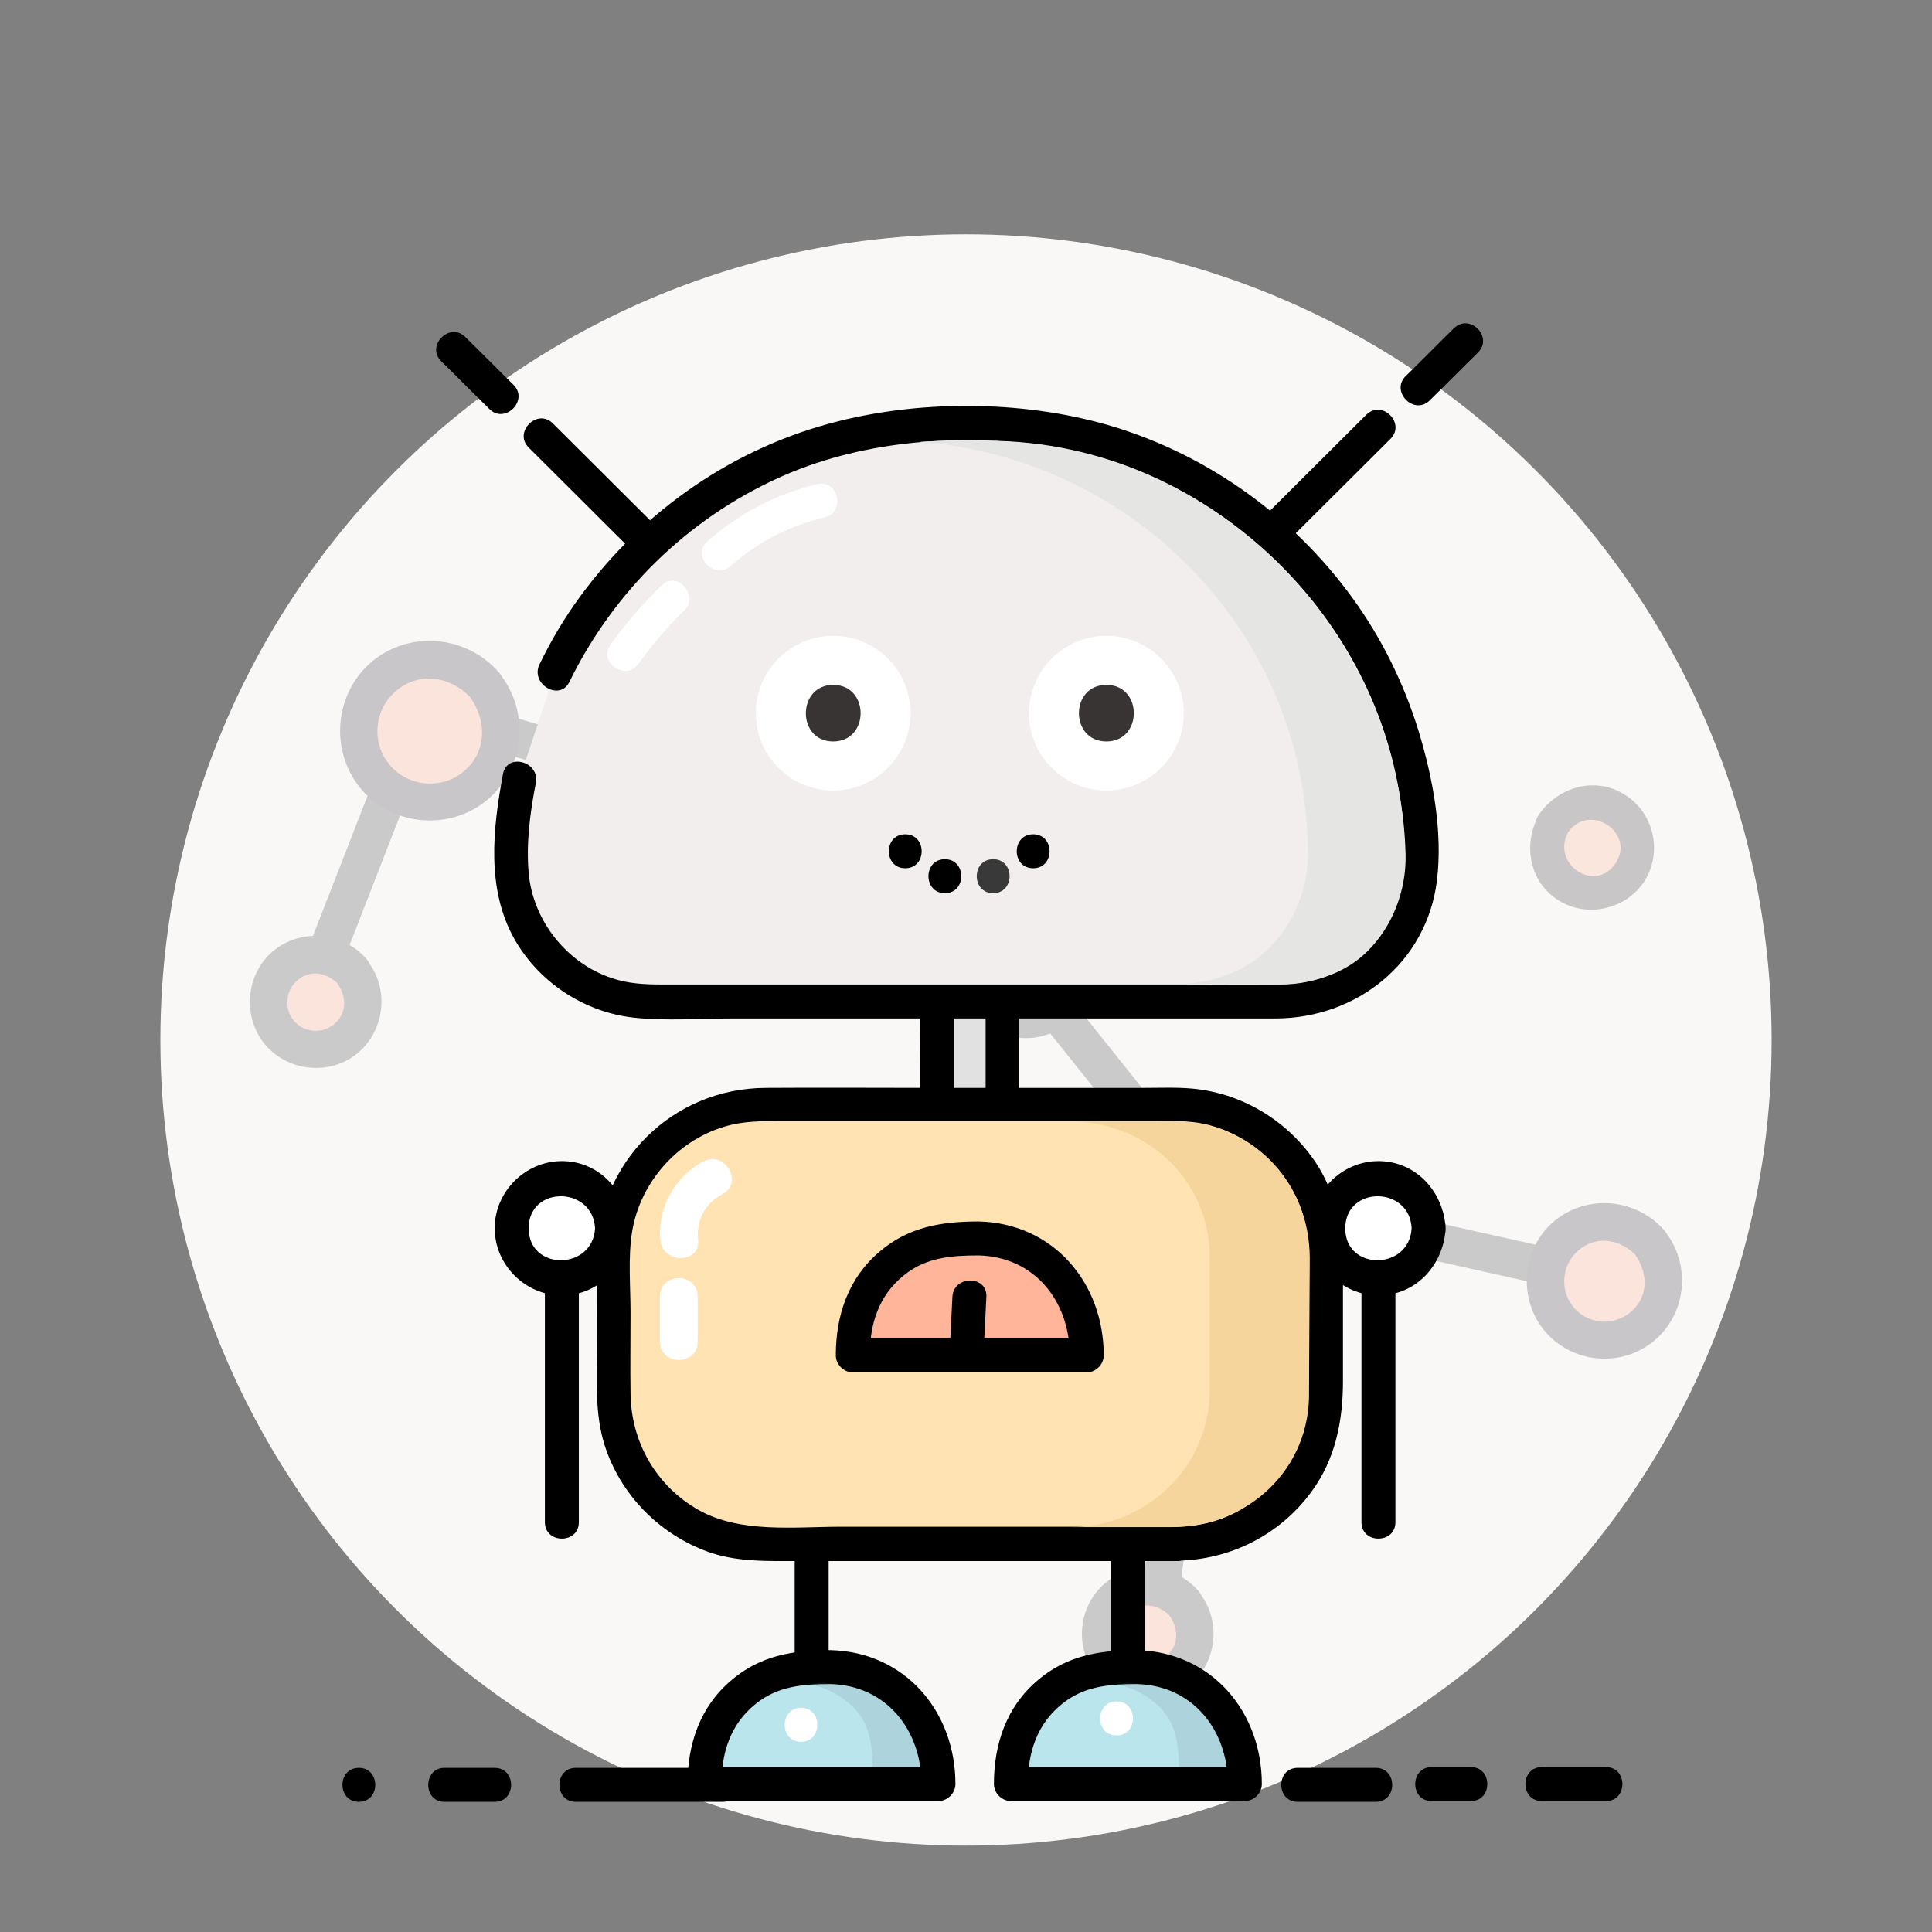 <?xml version="1.0" ?><svg id="Слой_1" style="enable-background:new 0 0 512 512;" version="1.1" viewBox="0 0 512 512" xml:space="preserve" xmlns="http://www.w3.org/2000/svg" xmlns:xlink="http://www.w3.org/1999/xlink"><rect x="0" y="0" width="512" height="512" fill="#808080" stroke="none"/><style type="text/css">
	.st0{fill:#F5D59C;}
	.st1{fill:#FAF8F7;}
	.st2{opacity:0.3;}
	.st3{fill:#5F5E60;}
	.st4{fill:#FBE5E8;}
	.st5{fill:#FFB599;}
	.st6{fill:#53515A;}
	.st7{fill:#FFFFFF;}
	.st8{fill:#F4F2F2;}
	.st9{fill:#E2E1E1;}
	.st10{fill:#FFE3B2;}
	.st11{fill:#BBE5ED;}
	.st12{fill:#F1EEED;}
	.st13{opacity:0.76;}
	.st14{fill:#393434;}
	.st15{fill:#E5E5E4;}
	.st16{opacity:0.15;}
	.st17{fill:#5E7377;}
	.st18{opacity:0.2;}
	.st19{fill:#FFA17A;}
</style><path class="st0" d="M1544,1078.9c0,11.7-10.7,21.1-24,21.1"/><g><circle class="st1" cx="256" cy="275.6" r="213.5"/><g class="st2"><g><g><g><path class="st3" d="M215.6,225.2c15.6,9.8,31.2,19.6,46.8,29.4c5.5,3.4,10.5-5.2,5-8.6c-15.6-9.8-31.2-19.6-46.8-29.4       C215.2,213.2,210.1,221.8,215.6,225.2L215.6,225.2z"/></g></g><g><line class="st4" x1="279.6" x2="316.8" y1="267.5" y2="314"/><g><path class="st3" d="M276.1,271.1c12.4,15.5,24.8,31,37.2,46.5c4,5,11.1-2.1,7.1-7.1c-12.4-15.5-24.8-31-37.2-46.5       C279.1,259,272.1,266.1,276.1,271.1L276.1,271.1z"/></g></g><g><line class="st4" x1="305.8" x2="317.8" y1="434.9" y2="345.5"/><g><path class="st3" d="M310.8,434.9c3.5-26.1,7-52.1,10.5-78.2c0.5-3.7,1-7.4,1.5-11.1c0.9-6.4-9.2-6.3-10,0       c-3.5,26.1-7,52.1-10.5,78.2c-0.5,3.7-1,7.4-1.5,11.1C300,441.2,310,441.2,310.8,434.9L310.8,434.9z"/></g></g><g><line class="st4" x1="347.6" x2="409.3" y1="321.7" y2="335.5"/><g><path class="st3" d="M346.3,326.5c20.6,4.6,41.1,9.2,61.7,13.8c6.3,1.4,8.9-8.2,2.7-9.6c-20.6-4.6-41.1-9.2-61.7-13.8       C342.7,315.5,340,325.1,346.3,326.5L346.3,326.5z"/></g></g><g><g><path class="st3" d="M102.5,197.8c-6.6,17-13.3,34.1-19.9,51.1c-2.3,6,7.3,8.6,9.6,2.7c6.6-17,13.3-34.1,19.9-51.1       C114.5,194.4,104.8,191.8,102.5,197.8L102.5,197.8z"/></g></g><g><line class="st4" x1="124.4" x2="199.7" y1="191.8" y2="214.1"/><g><path class="st3" d="M123.1,196.6c25.1,7.4,50.2,14.9,75.3,22.3c6.2,1.8,8.8-7.8,2.7-9.6c-25.1-7.4-50.2-14.9-75.3-22.3       C119.6,185.1,116.9,194.8,123.1,196.6L123.1,196.6z"/></g></g><g><g><ellipse class="st5" cx="425.3" cy="339.6" rx="15.7" ry="15.7" transform="matrix(0.781 -0.625 0.625 0.781 -118.941 339.957)"/><g><path class="st6" d="M433.2,332.3c3.4,4.7,3.9,10.9-0.7,15.1c-4.5,4.2-11.8,3.7-15.6-1.1c-3.7-4.6-3-11.4,1.6-15.1        c5-4.1,11.5-2.6,15.5,2c4.2,4.9,11.3-2.2,7.1-7.1c-7.4-8.5-20.4-9.8-29.2-2.5c-8.5,7.1-9.7,20-2.9,28.7        c6.9,8.7,19.7,10.3,28.5,3.7c9.1-6.8,10.9-19.8,4.3-28.9C438.1,322.1,429.4,327.1,433.2,332.3z"/></g></g></g><g><ellipse class="st5" cx="328.6" cy="328.8" rx="18.9" ry="18.9" transform="matrix(0.781 -0.625 0.625 0.781 -133.387 277.222)"/><g><path class="st6" d="M339,319.5c4.5,6,4.8,14.3-1.1,19.6c-5.8,5.3-15.2,4.6-20.2-1.6c-4.8-5.9-3.9-14.8,2.1-19.6       c6.4-5.2,14.9-3.4,20,2.5c4.2,4.9,11.3-2.2,7.1-7.1c-8.5-9.9-23.6-11.4-33.7-3c-9.8,8.2-11.3,23.1-3.4,33.2       c7.9,10,22.8,11.9,33,4.2c10.5-7.9,12.5-22.9,4.8-33.4C343.9,309.4,335.2,314.3,339,319.5z"/></g></g><path class="st7" d="M320.7,333.2"/><g><ellipse class="st5" cx="113.9" cy="193.8" rx="18.9" ry="18.9" transform="matrix(0.781 -0.625 0.625 0.781 -96.111 113.591)"/><g><path class="st6" d="M124.4,184.5c4.5,6,4.8,14.3-1.1,19.6c-5.8,5.3-15.2,4.6-20.2-1.6c-4.8-5.9-3.9-14.8,2.1-19.6       c6.4-5.2,14.9-3.4,20,2.5c4.2,4.9,11.3-2.2,7.1-7.1c-8.5-9.9-23.6-11.4-33.7-3c-9.8,8.2-11.3,23.1-3.4,33.2       c7.9,10,22.8,11.9,33,4.2c10.5-7.9,12.5-22.9,4.8-33.4C129.2,174.4,120.5,179.4,124.4,184.5z"/></g></g><g><ellipse class="st5" cx="271.7" cy="257.7" rx="12.6" ry="12.6" transform="matrix(0.781 -0.625 0.625 0.781 -101.439 226.153)"/><g><path class="st3" d="M277.3,252.4c2.5,3.4,3,7.8-0.4,10.9c-3.2,2.9-8.3,2.6-11-0.8c-2.6-3.2-2.1-8,1.1-10.7       c3.6-3,8.2-1.8,11.1,1.5c4.2,4.9,11.3-2.2,7.1-7.1c-6.3-7.2-17.4-8.2-24.8-2c-7.1,6.1-8.1,16.9-2.4,24.3       c5.8,7.3,16.6,8.8,24.1,3.3c7.7-5.7,9.4-16.8,3.8-24.5C282.1,242.2,273.4,247.2,277.3,252.4z"/></g></g><g><ellipse class="st5" cx="212.3" cy="220.1" rx="12.6" ry="12.6" transform="matrix(0.781 -0.625 0.625 0.781 -91.003 180.77)"/><g><path class="st3" d="M217.8,214.8c2.5,3.4,3,7.8-0.4,10.9c-3.2,2.9-8.3,2.6-11-0.8c-2.6-3.2-2.1-8,1.1-10.7       c3.6-3,8.2-1.8,11.1,1.5c4.2,4.9,11.3-2.2,7.1-7.1c-6.3-7.2-17.4-8.2-24.8-2c-7.1,6.1-8.1,16.9-2.4,24.3       c5.8,7.3,16.6,8.8,24.1,3.3c7.7-5.7,9.4-16.8,3.8-24.5C222.6,204.6,214,209.6,217.8,214.8z"/></g></g><g><ellipse class="st5" cx="83.7" cy="265.6" rx="12.6" ry="12.6" transform="matrix(0.781 -0.625 0.625 0.781 -147.579 110.418)"/><g><path class="st3" d="M89.2,260.3c2.5,3.4,3,7.8-0.4,10.9c-3.2,2.9-8.3,2.6-11-0.8c-2.6-3.2-2.1-8,1.1-10.7       c3.6-3,8.2-1.8,11.1,1.5c4.2,4.9,11.3-2.2,7.1-7.1c-6.3-7.2-17.4-8.2-24.8-2c-7.1,6.1-8.1,16.9-2.4,24.3       c5.8,7.3,16.6,8.8,24.1,3.3c7.7-5.7,9.4-16.8,3.8-24.5C94,250.1,85.4,255.1,89.2,260.3z"/></g></g><g><ellipse class="st5" cx="304.2" cy="433.1" rx="12.6" ry="12.6" transform="matrix(0.781 -0.625 0.625 0.781 -203.899 284.817)"/><g><path class="st3" d="M309.7,427.8c2.5,3.4,3,7.8-0.4,10.9c-3.2,2.9-8.3,2.6-11-0.8c-2.6-3.2-2.1-8,1.1-10.7       c3.6-3,8.2-1.8,11.1,1.5c4.2,4.9,11.3-2.2,7.1-7.1c-6.3-7.2-17.4-8.2-24.8-2c-7.1,6.1-8.1,16.9-2.4,24.3       c5.8,7.3,16.6,8.8,24.1,3.3c7.7-5.7,9.4-16.8,3.8-24.5C314.5,417.6,305.9,422.6,309.7,427.8z"/></g></g></g></g><g><g><path d="M152.6,477.5c13,0,25.9,0,38.9,0c5.8,0,5.8-9,0-9c-13,0-25.9,0-38.9,0C146.8,468.5,146.8,477.5,152.6,477.5L152.6,477.5z     "/></g></g><g><g><path d="M117.8,477.5c4.4,0,8.8,0,13.3,0c5.8,0,5.8-9,0-9c-4.4,0-8.8,0-13.3,0C112.1,468.5,112,477.5,117.8,477.5L117.8,477.5z"/></g></g><g><g><path d="M408.6,477.3c5.7,0,11.3,0,17,0c5.8,0,5.8-9,0-9c-5.7,0-11.3,0-17,0C402.8,468.3,402.8,477.3,408.6,477.3L408.6,477.3z"/></g></g><g><g><path d="M343.9,477.5c6.9,0,13.8,0,20.7,0c5.8,0,5.8-9,0-9c-6.9,0-13.8,0-20.7,0C338.1,468.5,338.1,477.5,343.9,477.5     L343.9,477.5z"/></g></g><g><g><path d="M379.4,477.3c3.5,0,6.9,0,10.4,0c5.8,0,5.8-9,0-9c-3.5,0-6.9,0-10.4,0C373.6,468.3,373.6,477.3,379.4,477.3L379.4,477.3z     "/></g></g><g><line class="st8" x1="298.9" x2="298.9" y1="389.3" y2="468.2"/><g><path d="M294.4,389.3c0,26.3,0,52.6,0,78.9c0,5.8,9,5.8,9,0c0-26.3,0-52.6,0-78.9C303.4,383.5,294.4,383.5,294.4,389.3     L294.4,389.3z"/></g></g><g><line class="st8" x1="215.1" x2="215.1" y1="386.9" y2="471.5"/><g><path d="M210.6,386.9c0,28.2,0,56.4,0,84.6c0,5.8,9,5.8,9,0c0-28.2,0-56.4,0-84.6C219.6,381.2,210.6,381.1,210.6,386.9     L210.6,386.9z"/></g></g><g><path class="st9" d="M257.7,329.5h-1.3c-4.4,0-7.9-3.6-7.9-7.9v-76c0-4.4,3.6-7.9,7.9-7.9h1.3c4.4,0,7.9,3.6,7.9,7.9v76    C265.6,325.9,262,329.5,257.7,329.5z"/><g><path d="M257.7,325c-5.6,0-4.8-4.5-4.8-8.5c0-6.1,0-12.2,0-18.2c0-14.9,0-29.7,0-44.6c0-2.6-0.8-6.9,0.3-9.4     c1.8-3.9,7.3-2.1,8,1.4c0.2,1,0,2.1,0,3.1c0,13.6,0,27.2,0,40.8c0,7.8,0,15.5,0,23.3C261.1,316.2,262.6,324.6,257.7,325     c-5.7,0.5-5.8,9.5,0,9c8.7-0.7,12.4-7.2,12.4-15.2c0-6.9,0-13.7,0-20.6c0-16.5,0-33,0-49.5c0-7.6-3.1-14.9-11.8-15.5     c-8.7-0.7-14.3,5.6-14.4,13.9c-0.2,15.6,0,31.2,0,46.9c0,8.1,0,16.3,0,24.4c0,8.7,4.1,15.6,13.8,15.6     C263.4,334,263.5,325,257.7,325z"/></g></g><g><path class="st10" d="M311.9,409.1H202.1c-21.7,0-39.5-17.8-39.5-39.5v-37.4c0-21.7,17.8-39.5,39.5-39.5h109.9    c21.7,0,39.5,17.8,39.5,39.5v37.4C351.4,391.4,333.6,409.1,311.9,409.1z"/><g><path d="M311.9,404.6c-29.7,0-59.3,0-89,0c-12.3,0-26.6,1.8-37.7-4.4c-11.2-6.3-17.9-17.9-18.1-30.7c-0.1-7.2,0-14.4,0-21.6     c0-7-0.7-14.5,0.4-21.4c2.1-13,11.8-24.1,24.4-27.9c5.2-1.6,10.4-1.5,15.7-1.5c6.8,0,13.5,0,20.3,0c18.9,0,37.9,0,56.8,0     c7,0,13.9,0,20.9,0c4.6,0,9.3-0.2,13.8,0.8c12.9,3,23.3,13.1,26.4,25.9c1.8,7.2,1,15.2,1,22.5c0,7.6,0.1,15.1,0,22.7     c-0.1,11.9-5.8,23.1-15.9,29.7C325.2,402.7,318.7,404.5,311.9,404.6c-5.8,0.1-5.8,9.1,0,9c14.1-0.2,27.2-6.8,35.6-18.2     c6.4-8.7,8.4-18.8,8.4-29.4c0-9.4,0-18.8,0-28.1c0-9.9-1-19.4-6.2-28.2c-7.2-11.9-19.8-19.9-33.6-21.2c-4.3-0.4-8.8-0.2-13.1-0.2     c-18.8,0-37.6,0-56.4,0c-14.6,0-29.2-0.1-43.7,0c-24.6,0.1-44.4,19.6-44.7,44.3c-0.1,8.2,0,16.5,0,24.7c0,8.5-0.6,17.3,2,25.6     c4.2,13.2,14.5,23.7,27.6,28.4c6.3,2.2,12.7,2.4,19.3,2.4c34,0,68,0,102.1,0c1,0,1.9,0,2.9,0     C317.7,413.6,317.7,404.6,311.9,404.6z"/></g></g><g><path class="st5" d="M259.4,328.2h-4.8c-15.7,0-28.6,12.9-28.6,28.6v2.4h62v-2.4C288,341.1,275.1,328.2,259.4,328.2z"/><g><path d="M259.4,323.7c-9.8,0-18.6,1.4-26.3,8c-8.3,7-11.6,16.9-11.6,27.5c0,2.4,2.1,4.5,4.5,4.5c20.7,0,41.4,0,62,0     c2.4,0,4.5-2.1,4.5-4.5C292.5,340,279.2,324.2,259.4,323.7c-5.8-0.1-5.8,8.9,0,9c14.9,0.4,24.1,12.3,24.1,26.5     c1.5-1.5,3-3,4.5-4.5c-20.7,0-41.4,0-62,0c1.5,1.5,3,3,4.5,4.5c0-8.2,2.3-15.8,9-21.2c5.9-4.8,12.6-5.3,19.9-5.3     C265.2,332.7,265.2,323.7,259.4,323.7z"/></g></g><g><path class="st11" d="M220.1,441.8h-4.8c-15.7,0-28.6,12.9-28.6,28.6v2.4h62v-2.4C248.7,454.7,235.8,441.8,220.1,441.8z"/><g><path d="M220.1,437.3c-9.8,0-18.6,1.4-26.3,8c-8.3,7-11.6,16.9-11.6,27.5c0,2.4,2.1,4.5,4.5,4.5c20.7,0,41.4,0,62,0     c2.4,0,4.5-2.1,4.5-4.5C253.2,453.6,239.9,437.8,220.1,437.3c-5.8-0.1-5.8,8.9,0,9c14.9,0.4,24.1,12.3,24.1,26.5     c1.5-1.5,3-3,4.5-4.5c-20.7,0-41.4,0-62,0c1.5,1.5,3,3,4.5,4.5c0-8.2,2.3-15.8,9-21.2c5.9-4.8,12.6-5.3,19.9-5.3     C225.9,446.3,225.9,437.3,220.1,437.3z"/></g></g><g><path class="st11" d="M301.3,441.8h-4.8c-15.7,0-28.6,12.9-28.6,28.6v2.4h62v-2.4C329.9,454.7,317,441.8,301.3,441.8z"/><g><path d="M301.3,437.3c-9.8,0-18.6,1.4-26.3,8c-8.3,7-11.6,16.9-11.6,27.5c0,2.4,2.1,4.5,4.5,4.5c20.7,0,41.4,0,62,0     c2.4,0,4.5-2.1,4.5-4.5C334.4,453.6,321.1,437.8,301.3,437.3c-5.8-0.1-5.8,8.9,0,9c14.9,0.4,24.1,12.3,24.1,26.5     c1.5-1.5,3-3,4.5-4.5c-20.7,0-41.4,0-62,0c1.5,1.5,3,3,4.5,4.5c0-8.2,2.3-15.8,9-21.2c5.9-4.8,12.6-5.3,19.9-5.3     C307.1,446.3,307.1,437.3,301.3,437.3z"/></g></g><g><g><path d="M260.7,357.6c0.2-4.6,0.5-9.2,0.7-13.9c0.3-5.8-8.7-5.8-9,0c-0.2,4.6-0.5,9.2-0.7,13.9     C251.4,363.4,260.4,363.4,260.7,357.6L260.7,357.6z"/></g></g><g><circle class="st7" cx="148.9" cy="325.5" r="13.3"/><g><path d="M157.7,325.5c-0.6,11.2-17.6,11.4-17.6,0C140.1,314.1,157.1,314.3,157.7,325.5c0.3,5.8,9.3,5.8,9,0     c-0.5-9.6-7.8-17.8-17.8-17.8c-9.7,0-17.8,8.1-17.8,17.8c0,9.7,8.1,17.8,17.8,17.8c10,0,17.3-8.1,17.8-17.8     C167,319.7,158,319.7,157.7,325.5z"/></g></g><g><g><path d="M144.4,339.5c0,21.3,0,42.6,0,63.9c0,5.8,9,5.8,9,0c0-21.3,0-42.6,0-63.9C153.4,333.7,144.4,333.7,144.4,339.5     L144.4,339.5z"/></g></g><g><path class="st12" d="M147,178.5c18.8-38.9,58.7-66,104.6-66h9.2c63.8,0,116,52.2,116,116v0c0,20.3-16.6,36.9-36.9,36.9H172.5    c-20.3,0-36.9-16.6-36.9-36.9v0c0-7.6,0.7-15,2.1-22.2"/><g><path d="M150.9,180.7c11.7-23.9,31.2-43.1,55.5-54.1c21-9.5,45.5-11.6,68.3-8.8c50.4,6.2,91.9,48.3,97,98.9     c1.3,12.7,0.6,25.1-8.9,34.7c-6.3,6.3-14.6,9.5-23.5,9.5c-8.9,0.1-17.8,0-26.7,0c-34.6,0-69.1,0-103.7,0c-11.1,0-22.2,0-33.4,0     c-4.6,0-9-0.2-13.4-1.7c-12-4-20.9-15.3-22-27.9c-0.7-7.9,0.4-16.1,1.9-23.8c1.1-5.7-7.6-8.1-8.7-2.4     c-2.7,14.5-4.5,30.5,3.1,43.9c6.6,11.5,18.6,19.3,31.7,20.7c8.5,0.9,17.4,0.2,26,0.2c36.8,0,73.6,0,110.4,0c11.2,0,22.4,0,33.7,0     c21.4-0.1,39.9-14.8,42.6-36.5c1.6-13-1.1-27.4-4.9-39.8c-3.9-12.6-9.8-24.6-17.6-35.3c-15.5-21.3-37.6-37.3-62.8-45.1     c-22.8-7-50-7.4-73.2-1.6c-27.5,6.8-51.8,23.6-68.5,46.4c-4.2,5.7-7.8,11.8-10.9,18.2C140.6,181.4,148.4,185.9,150.9,180.7     L150.9,180.7z"/></g></g><g><g><path d="M239.9,230.1c5.8,0,5.8-9,0-9C234.1,221.1,234.1,230.1,239.9,230.1L239.9,230.1z"/></g></g><g><g><path d="M250.4,236.7c5.8,0,5.8-9,0-9C244.6,227.7,244.6,236.7,250.4,236.7L250.4,236.7z"/></g></g><g class="st13"><g><path d="M263.2,236.7c5.8,0,5.8-9,0-9C257.4,227.7,257.4,236.7,263.2,236.7L263.2,236.7z"/></g></g><g><g><path d="M273.8,230.1c5.8,0,5.8-9,0-9C268,221.1,268,230.1,273.8,230.1L273.8,230.1z"/></g></g><g><g><circle class="st7" cx="293.2" cy="189" r="20.5"/></g><g><g><path class="st14" d="M293.2,196.5c9.7,0,9.7-15,0-15C283.5,181.5,283.5,196.5,293.2,196.5L293.2,196.5z"/></g></g></g><g><g><circle class="st7" cx="220.8" cy="189" r="20.5"/></g><g><g><path class="st14" d="M220.8,196.5c9.7,0,9.7-15,0-15C211.2,181.5,211.1,196.5,220.8,196.5L220.8,196.5z"/></g></g></g><g><g><path d="M136.1,102c-4.3-4.2-8.5-8.5-12.8-12.7c-4.1-4.1-10.5,2.3-6.4,6.4c4.3,4.2,8.5,8.5,12.8,12.7     C133.8,112.5,140.2,106.1,136.1,102L136.1,102z"/></g></g><g><g><path d="M174.2,139.8c-9.2-9.2-18.5-18.4-27.7-27.6c-4.1-4.1-10.5,2.3-6.4,6.4c9.2,9.2,18.5,18.4,27.7,27.6     C171.9,150.3,178.3,143.9,174.2,139.8L174.2,139.8z"/></g></g><g><g><path d="M378.9,106.1c4.3-4.2,8.5-8.5,12.8-12.7c4.1-4.1-2.2-10.5-6.4-6.4c-4.3,4.2-8.5,8.5-12.8,12.7     C368.4,103.8,374.8,110.2,378.9,106.1L378.9,106.1z"/></g></g><g><g><path d="M340.8,143.9c9.2-9.2,18.5-18.4,27.7-27.6c4.1-4.1-2.2-10.5-6.4-6.4c-9.2,9.2-18.5,18.4-27.7,27.6     C330.3,141.6,336.7,148,340.8,143.9L340.8,143.9z"/></g></g><g><g><path d="M95.1,477.5c5.8,0,5.8-9,0-9C89.3,468.5,89.3,477.5,95.1,477.5L95.1,477.5z"/></g></g><g><path class="st7" d="M216.5,128.3c-10.8,2.6-20.6,7.8-29,15.1c-4.4,3.8,1.8,10.4,6.1,6.6c7.2-6.3,15.6-10.7,25-12.9    C224.2,135.7,222.1,126.9,216.5,128.3z"/><path class="st7" d="M175.4,155.1c-5,4.8-9.6,10.1-13.6,15.7c-3.4,4.7,4,9.9,7.4,5.1c3.6-5,7.6-9.7,12-14    C185.4,158,179.6,151.1,175.4,155.1z"/></g><g><path class="st15" d="M372.5,226.5c0.2,9.7-3.6,19.1-10,25.5c-6.4,6.4-15.3,8.9-25,8.9l-26.3-0.1c9.7,0,18.6-3.1,25-9.4    c6.4-6.4,10.4-15.2,10.4-24.9c0-58.2-45.8-105-102.9-109.4c2.8-0.2,7.2-0.3,10.1-0.3h7.6C322.5,116.8,371,168.5,372.5,226.5z"/></g><g><path class="st0" d="M347.1,333.4l-0.2,35c0.6,20.8-16.1,36.3-36.5,36.3h-26.8c20.4,0,37-16.1,37-36.4v-35.1c0-20.4-16.7-36-37-36    h27.1C331.4,296.9,347.1,313.1,347.1,333.4z"/></g><g class="st16"><path class="st17" d="M325,468.2h-12.6c0-6.1-0.9-11.6-5-15.7c-3.1-3.1-7.1-5.3-11.6-6.1c1.3-0.3,2.7-0.5,4.1-0.4    c7.3,0.8,12.2,2.1,16.5,5.9C321.2,455.9,324.1,461.5,325,468.2z"/></g><g class="st16"><path class="st17" d="M243.8,468.2h-12.6c0-6.1-0.9-11.6-5-15.7c-3.1-3.1-7.1-5.3-11.6-6.1c1.3-0.3,2.7-0.5,4.1-0.4    c7.3,0.8,12.2,2.1,16.5,5.9C240.3,456.3,242.9,461.5,243.8,468.2z"/></g><g><circle class="st7" cx="365.3" cy="325.5" r="13.3"/><g><path d="M374.1,325.5c-0.6,11.2-17.6,11.4-17.6,0C356.6,314.1,373.6,314.3,374.1,325.5c0.3,5.8,9.3,5.8,9,0     c-0.5-9.6-7.8-17.8-17.8-17.8c-9.7,0-17.8,8.1-17.8,17.8c0,9.7,8.1,17.8,17.8,17.8c10,0,17.3-8.1,17.8-17.8     C383.4,319.7,374.4,319.7,374.1,325.5z"/></g></g><g><g><path d="M360.8,339.5c0,21.3,0,42.6,0,63.9c0,5.8,9,5.8,9,0c0-21.3,0-42.6,0-63.9C369.8,333.7,360.8,333.7,360.8,339.5     L360.8,339.5z"/></g></g><path class="st7" d="M186.4,307.8c-7.5,3.9-12.2,12.3-11.4,20.8c0.6,6.4,10.6,6.4,10,0c-0.5-5.2,1.8-9.7,6.4-12.1   C197.2,313.4,192.1,304.8,186.4,307.8z"/><path class="st7" d="M174.9,343.6v12c0,6.4,10,6.4,10,0v-12C184.9,337.1,174.9,337.1,174.9,343.6z"/><g class="st18"><path class="st19" d="M411.8,218.3c2.1-3.4,5.9-5.6,10.2-5.6c6.6,0,12,5.4,12,12c0,6.6-5.4,12-12,12c-6.6,0-12-5.4-12-12    C409.9,222.3,410.6,220.1,411.8,218.3"/><g><path d="M415.6,220.5c5.8-8.1,18.1,0.5,12.4,8.5C422.4,236.8,411,228.8,415.6,220.5c2.8-5.1-5-9.6-7.8-4.5     c-4.4,8-2.4,18.2,5.7,22.9c7.6,4.4,17.6,1.9,22.3-5.4c4.7-7.4,2.7-17.5-4.6-22.5c-8-5.5-18.1-2.7-23.4,4.9     C404.5,220.7,412.3,225.2,415.6,220.5L415.6,220.5z"/></g></g><path class="st7" d="M212.3,452.6c-5.8,0-5.8,9,0,9C218,461.6,218.1,452.6,212.3,452.6z"/><path class="st7" d="M295.9,450.9c-5.8,0-5.8,9,0,9C301.7,459.9,301.7,450.9,295.9,450.9z"/></g></svg>